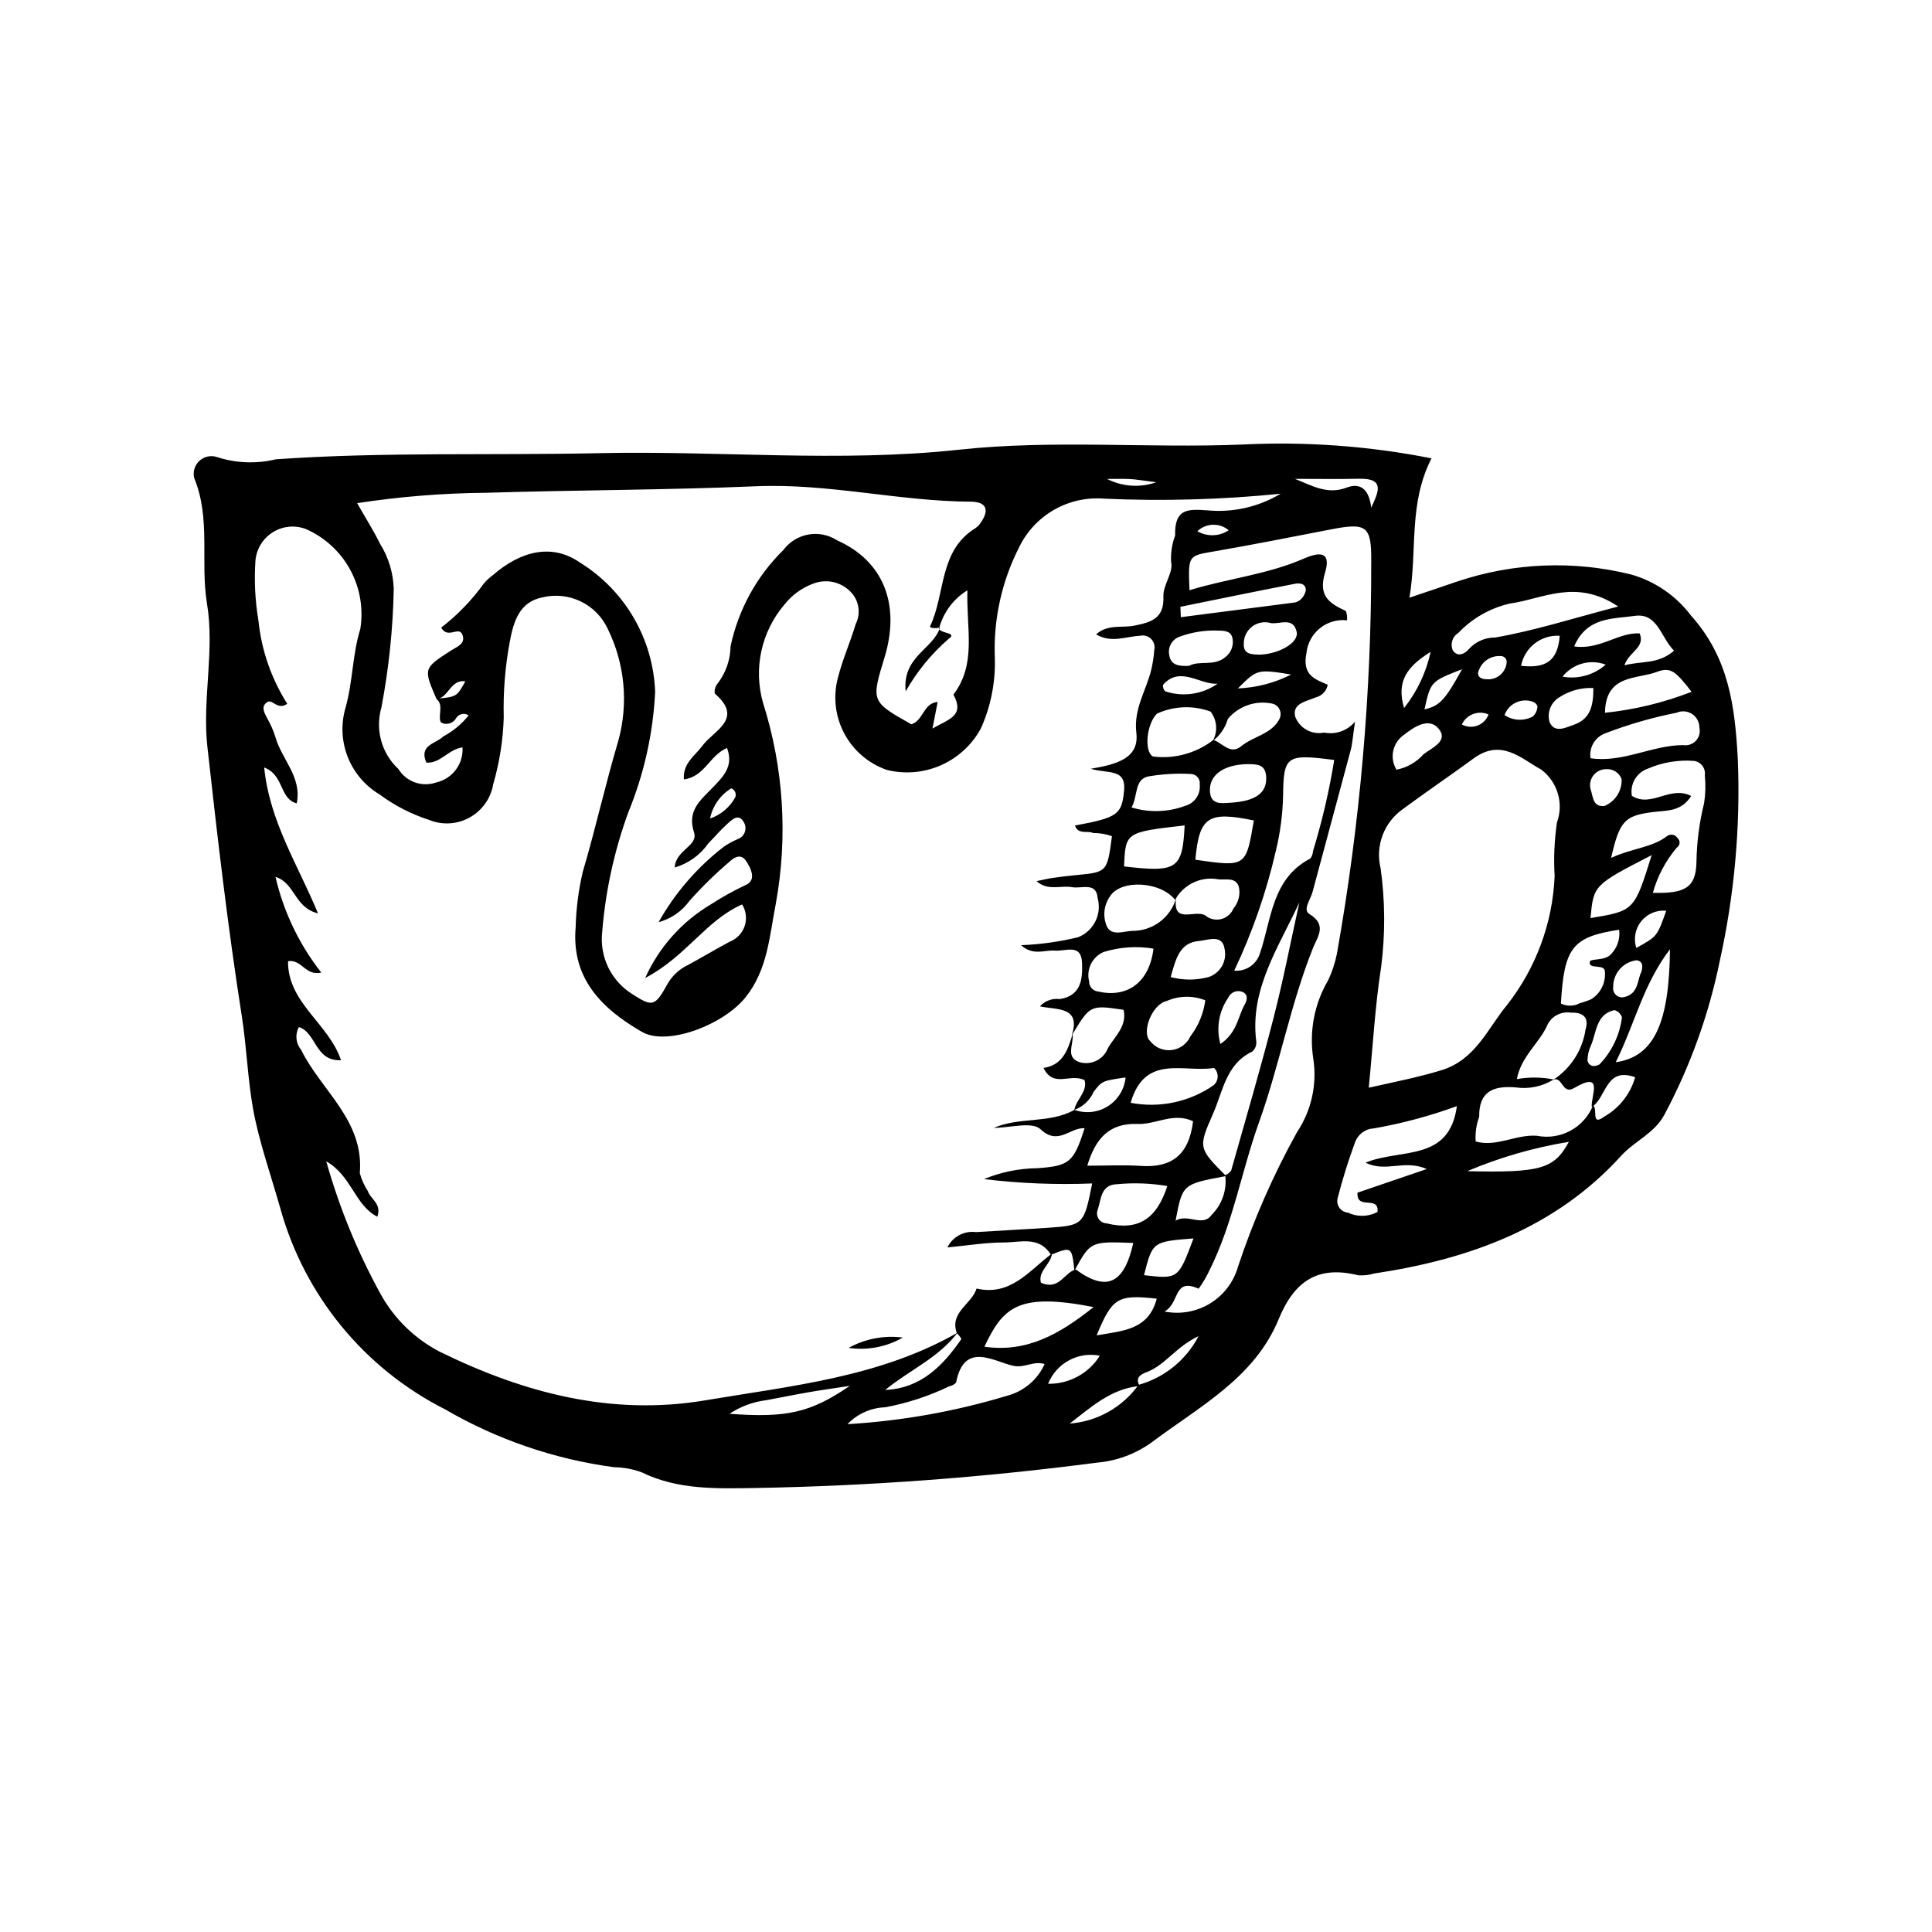 <?xml version="1.0" encoding="UTF-8"?>
<!-- The Best Svg Icon site in the world: iconSvg.co, Visit us! https://iconsvg.co -->
<svg fill="#000000" width="800px" height="800px" version="1.1" viewBox="144 144 512 512" xmlns="http://www.w3.org/2000/svg">
 <g>
  <path d="m523.36 265.46c-6.191 12.195-3.691 24.273-5.848 36.934 5.031-1.703 8.906-2.988 12.762-4.32v0.004c14.828-4.973 30.766-5.609 45.945-1.84 6.344 1.789 11.93 5.609 15.898 10.875 10.094 11.258 11.66 24.094 12.422 38.051 0.719 18.023-0.902 36.062-4.82 53.672-2.906 14.168-7.84 27.844-14.652 40.602-2.66 4.945-7.859 6.922-11.426 10.844-17.531 19.289-40.5 27.469-65.516 31.215v0.004c-1.355 0.406-2.769 0.562-4.184 0.461-10.734-2.668-16.934 1.527-21.105 11.684-6.387 15.551-21.059 23.145-33.688 32.633h0.004c-4.281 3.074-9.316 4.922-14.566 5.348-30.051 3.941-60.301 6.18-90.605 6.711-10.168 0.148-20.371 0.523-29.941-4.168-2.332-0.855-4.789-1.305-7.273-1.34-15.793-2.109-31.016-7.32-44.789-15.328-21.438-10.824-37.309-30.191-43.707-53.336-2.473-8.75-5.648-17.645-7.207-26.309-1.422-7.891-1.699-16.414-2.988-24.609-3.719-23.68-6.469-47.48-9.113-71.305-1.41-12.715 1.98-25.344-0.113-38.023-1.809-10.969 1.066-22.375-3.367-33.188v0.004c-0.426-1.66 0.086-3.418 1.336-4.586 1.25-1.172 3.035-1.566 4.664-1.031 5.043 1.641 10.445 1.848 15.602 0.602 28.555-2.008 57.164-1.004 85.742-1.629 31.766-0.695 63.676 2.508 95.258-0.91 25.055-2.711 49.969-0.359 74.938-1.367 16.867-0.855 33.773 0.371 50.34 3.648zm-77.32 245.84c-7.641 0.703-12.918 5.656-18.555 9.957 7.301-0.547 13.98-4.305 18.238-10.258 6.859-1.91 12.617-6.582 15.906-12.895-5.949 2.754-8.77 7.606-13.668 9.488-1.531 0.586-3.301 1.434-1.922 3.707zm-17.309-30.52c-0.703-6.449-0.703-6.449-6.227-4.234-3.078-5.086-8.133-3.277-12.457-3.277-4.848 0-9.691 0.812-14.984 1.312 1.398-2.844 4.453-4.477 7.594-4.062 6.34-0.41 12.684-0.711 19.023-1.141 9.438-0.641 9.566-0.793 11.762-11.75-9.578 0.379-19.168-0.004-28.684-1.152 4.488-1.855 9.293-2.836 14.148-2.891 8.5-0.602 9.633-1.531 12.52-10.59-3.816-0.293-6.957 4.723-11.668 0.27-2.242-2.121-8.152-0.363-12.402-0.363 7.012-3.016 14.707-1.051 21.379-4.773v-0.004c2.953 1.066 6.234 0.707 8.883-0.973 2.652-1.684 4.375-4.496 4.668-7.621-6.098 0.906-6.176 0.848-8.438 3.781-0.98 2.246-2.836 3.988-5.141 4.824 0.496-2.773 3.59-4.898 2.703-7.879-3.766-1.93-8.195 2.207-10.871-3.242 5.106-0.746 6.469-4.789 7.715-8.988 0.387 2.535-1.996 6.031 1.645 7.398 3.156 1.035 6.57-0.602 7.734-3.715 1.895-3.188 5.078-5.777 4.133-10.094-8.859-1.32-8.859-1.32-13.754 6.809 2.578-7.836-4.078-6.734-8.422-7.734h-0.004c1.34-1.469 3.312-2.188 5.277-1.922 5.711-0.902 6.051-5.406 5.887-9.625-0.203-5.195-4.34-2.984-7.188-3.223-2.742-0.23-5.734 1.469-8.977-1.438h0.004c5.098-0.195 10.164-0.902 15.121-2.106 4.137-1.637 6.367-6.141 5.164-10.422-0.332-4.285-4.262-2.394-6.75-2.84-3.055-0.551-6.481 1.09-9.418-1.609 1.551-0.312 2.879-0.645 4.231-0.84 2.098-0.305 4.203-0.559 6.312-0.762 8.164-0.785 8.168-0.777 9.426-10.309v-0.004c-1.602-0.562-3.289-0.848-4.988-0.836-1.535-0.727-3.941 0.531-4.809-1.984 11.441-2.094 12.391-2.988 13.008-9.207 0.598-6.019-4.309-4.469-8.836-5.824 6.992-1.199 12.887-2.789 12.09-9.551-0.75-6.367 2.602-11.152 3.949-16.68v0.004c0.41-1.723 0.676-3.473 0.797-5.238 0.254-1.055-0.055-2.168-0.82-2.938-0.766-0.773-1.875-1.094-2.93-0.852-3.766 0.18-7.578 2.027-11.664-0.363 3.066-2.781 6.832-1.664 10.074-2.309 4.555-0.906 8.016-1.879 7.769-7.793-0.125-3 2.723-6.383 2.043-9.031-0.133-2.414 0.227-4.828 1.066-7.09-0.203-7.082 3.316-7.019 8.391-6.66l-0.004-0.004c6.832 0.68 13.695-0.863 19.582-4.394-15.531 1.57-31.152 2.008-46.742 1.312-4.602-0.387-9.207 0.625-13.227 2.902-4.016 2.273-7.25 5.707-9.285 9.852-4.684 9.137-6.918 19.328-6.492 29.586 0.176 6.371-1.082 12.695-3.684 18.512-2.34 4.336-6.051 7.773-10.559 9.773-4.504 2-9.547 2.445-14.332 1.273-4.887-1.68-8.949-5.16-11.359-9.727-2.41-4.57-2.988-9.887-1.613-14.867 1.207-4.769 3.258-9.316 4.66-14.047 1.484-2.945 0.859-6.516-1.539-8.777-2.606-2.535-6.465-3.285-9.832-1.914-2.984 1.121-5.602 3.051-7.559 5.57-6.094 7.168-8.203 16.91-5.621 25.957 5.461 17.207 6.625 35.488 3.387 53.25-1.688 8.625-2.148 17.488-8.043 24.828-5.898 7.34-20.789 12.965-27.41 9.148-10.559-6.086-18.777-14.102-17.586-27.773 0.125-4.934 0.758-9.844 1.883-14.648 3.398-11.48 5.992-23.199 9.402-34.676 2.754-9.934 1.754-20.531-2.809-29.773-1.477-3.156-3.992-5.703-7.129-7.219-3.137-1.512-6.699-1.898-10.086-1.09-6.047 1.172-7.703 6.172-8.727 11.812-1.23 6.602-1.766 13.32-1.594 20.035-0.184 5.996-1.121 11.945-2.793 17.703-0.637 3.734-2.941 6.977-6.254 8.809-3.316 1.836-7.285 2.062-10.785 0.617-4.711-1.531-9.141-3.812-13.121-6.762-3.844-2.305-6.809-5.824-8.43-10.004-1.617-4.18-1.797-8.777-0.508-13.07 1.906-6.875 1.777-13.961 3.879-20.766 0.867-5.387-0.078-10.906-2.688-15.699-2.613-4.789-6.742-8.574-11.738-10.766-2.891-1.105-6.129-0.793-8.754 0.844s-4.328 4.41-4.609 7.488c-0.363 5.301-0.102 10.625 0.785 15.863 0.789 7.867 3.41 15.445 7.648 22.121-2.637 1.797-3.891-1.316-5.25-0.484-1.883 1.152-0.816 2.918 0.023 4.488v0.004c0.867 1.527 1.566 3.144 2.09 4.824 1.648 5.879 7.09 10.59 5.641 17.551-4.648-1.223-3.269-7.473-8.625-9.508 1.465 14.406 8.914 25.711 14.266 38.664-6.312-1.555-6.035-8.031-11.266-9.68v-0.004c2.133 9.246 6.273 17.906 12.137 25.367-4.285 0.949-5.094-3.543-8.812-3.023-0.152 11.02 10.801 16.531 14.035 26.254-6.957 0.312-6.508-7.328-11.156-8.785h-0.004c-1.062 1.93-0.832 4.312 0.578 6.004 5.316 10.828 16.754 18.73 15.562 32.73l0.004 0.004c0.469 1.688 1.195 3.297 2.152 4.766 0.664 2.109 3.731 3.266 2.484 6.758-6.062-3.176-6.715-10.758-13.527-14.691 3.441 12.227 8.266 24.02 14.387 35.145 3.602 6.555 9.07 11.887 15.707 15.324 22.324 10.961 45.543 17.062 70.41 12.867 22.812-3.848 46.16-6.102 66.793-17.918-5.086 6.711-12.859 9.973-19.168 15.18 9.418-0.43 15.246-6.328 20.191-13.508l0.008 0.004c-0.324-0.574-0.738-1.098-1.223-1.547-1.996-5.594 3.981-7.664 5.231-11.824 9.082 2.086 13.992-4.805 19.984-9.281-0.242 2.824-3.805 4.695-2.922 7.731 4.859 2.144 6.148-2.707 9.227-3.512 8.164 5.996 12.805 3.856 15.246-7.027-11.34-0.422-11.34-0.422-15.605 7.383zm26.938-98.707c-0.98 7.406 5.688 2.394 8.156 4.844v-0.004c1.188 0.789 2.668 1.004 4.035 0.59 1.363-0.418 2.473-1.422 3.019-2.742 1.375-1.629 1.895-3.816 1.395-5.891-0.957-2.484-3.449-1.617-5.398-1.84h0.004c-4.598-0.863-9.23 1.336-11.465 5.445-3.852-4.934-14.438-5.527-17.289-0.879v0.004c-1.641 2.352-1.926 5.394-0.746 8.012 1.371 2.535 4.379 1.145 6.719 1.078 5.352 0.031 10.07-3.484 11.57-8.621zm9.895-41.98c2.422 0.789 4.457 4.059 7.387 1.652 3.176-2.609 7.848-3.148 9.988-6.977l-0.004-0.004c0.473-0.754 0.57-1.688 0.258-2.519-0.309-0.836-0.992-1.48-1.844-1.738-4.43-1.023-9.059 0.535-11.965 4.031-0.676 2.336-2.086 4.394-4.019 5.871 1.418-2.484 1.199-5.578-0.559-7.836-4.617-1.703-9.719-1.504-14.191 0.547-2.805 2.723-3.477 10.203-1.02 11.371v-0.004c5.695 0.699 11.434-0.883 15.969-4.398zm100.59 96.895c1.398 0.66-0.688 5.66 2.969 2.949v-0.008c4-2.269 6.949-6.019 8.211-10.441-7.906-2.894-7.59 5.508-11.5 7.871-0.297-2.898 3.379-9.754-4.711-4.996-3.223 1.895-3.047-3.516-5.656-2.098l-0.004 0.004c4.738-3.016 7.926-7.945 8.734-13.5 0.973-3.164-0.742-4.539-3.852-4.398-2.488-0.41-4.965 0.805-6.164 3.023-2.113 4.992-7.039 8.422-8.203 14.578v0.004c3.231-0.578 6.539-0.543 9.758 0.094-3.016 1.875-6.598 2.617-10.109 2.094-5.738-0.445-9.719 0.922-9.629 7.793v-0.004c-0.762 2.094-1.078 4.32-0.93 6.543 5.461 1.586 10.746-1.945 16.25-1.504h0.004c6.223 1.23 12.445-2.129 14.832-8.008zm-97.453 18.461c0.613-0.266 1.148-0.688 1.562-1.215 3.824-13.512 7.777-26.992 11.27-40.59 2.59-10.09 4.566-20.34 6.816-30.516-5.461 11.887-13.227 23.039-11.418 36.895h-0.004c0.094 1.004-0.301 1.988-1.059 2.652-6.977 3.309-7.769 10.523-10.395 16.465-4.016 9.09-3.828 9.172 3.457 16.527-11.582 2.152-11.582 2.152-13.387 11.836 3.152-2 7.188 1.777 9.516-1.508 2.793-2.754 4.137-6.656 3.641-10.547zm-209-126.15c-3.527-8.164-3.531-8.168 3.914-12.957 1.441-0.926 3.57-1.633 3.059-3.727-0.789-3.223-3.891 1.027-5.754-2.289 4.309-3.324 8.113-7.258 11.293-11.676 0.684-0.809 1.465-1.535 2.32-2.164 7.602-6.633 15.883-8.484 23.188-3.383 11.934 7.391 19.395 20.242 19.898 34.27-0.535 10.941-2.934 21.711-7.09 31.844-3.75 10.258-6.086 20.977-6.953 31.863-0.34 3.184 0.219 6.394 1.609 9.273 1.391 2.883 3.562 5.316 6.269 7.023 5.473 3.547 6.113 3.445 9.516-2.754 1.258-2.133 3.129-3.84 5.367-4.894 3.719-2.016 7.344-4.199 11.074-6.184h0.004c1.867-0.734 3.309-2.262 3.938-4.164 0.629-1.906 0.379-3.992-0.684-5.691-9.574 4.188-14.773 13.77-25.688 19.488v-0.004c3.656-8.145 9.738-14.957 17.418-19.512 2.945-1.91 6.019-3.621 9.195-5.117 2.906-1.215 1.52-4.297 0.133-6.371-1.383-2.062-3.121-1-4.43 0.211l-0.004 0.004c-3.754 3.203-7.285 6.656-10.57 10.344-2.004 2.769-4.898 4.769-8.199 5.664 4.387-7.801 10.305-14.633 17.402-20.086 1.176-0.785 2.422-1.453 3.727-2 0.836-0.336 1.48-1.027 1.758-1.883 0.281-0.855 0.168-1.793-0.309-2.559-1.344-2.359-3.016-0.738-4.223 0.34-1.836 1.641-3.434 3.547-5.172 5.305-2.152 3.078-5.289 5.332-8.895 6.387 0.25-4.727 6.297-5.668 5.109-9.309-1.875-5.746 1.656-8.473 4.785-11.707 2.832-2.926 5.844-5.75 3.957-10.664-4.652 1.988-5.906 7.613-11.43 8.328-0.293-4.34 2.949-6.231 4.918-8.922 2.957-4.035 11.113-7.09 3.266-13.836v0.008c-0.137-0.984 0.156-1.98 0.812-2.727 2.144-2.82 3.328-6.254 3.379-9.793 2.055-9.715 6.934-18.602 14.023-25.551 3.332-4.461 9.562-5.562 14.227-2.519 12.195 5.418 16.852 16.906 12.559 30.988-3.57 11.711-3.57 11.711 7.094 17.754 3.184-0.941 3.195-5.66 6.973-5.914l-1.371 7.039c4.152-2.469 8.684-3.246 5.555-9.004 6.176-8.133 3.418-17.164 3.699-27.633-3.731 2.293-6.426 5.941-7.519 10.18l0.27-0.305c-0.977 0.199-2.922 0.27-2.594-0.422 4.066-8.629 2.254-20.027 12.055-25.973v-0.004c0.574-0.418 1.059-0.949 1.422-1.559 2.231-3.215 1.395-5.387-2.719-5.406-19.051-0.094-37.711-4.898-56.879-4.086-23.957 1.016-47.957 0.992-71.93 1.738v-0.004c-11.328 0.109-22.633 1.027-33.828 2.746 2.34 4.109 4.398 7.34 6.07 10.758 2.258 3.609 3.512 7.754 3.629 12.008-0.203 10.559-1.301 21.078-3.281 31.453-0.82 2.856-0.836 5.887-0.039 8.754 0.797 2.863 2.371 5.453 4.551 7.477 2.094 3.41 6.285 4.891 10.055 3.559 4.277-0.977 7.219-4.906 6.941-9.285-3.82 0.543-5.84 4.309-9.594 4.035-2.019-4.723 2.519-4.969 4.531-6.957h0.004c2.578-1.383 4.848-3.269 6.68-5.551-0.512-0.352-1.145-0.484-1.754-0.371-0.609 0.117-1.145 0.473-1.492 0.984-0.363 0.719-1.004 1.254-1.77 1.492-0.766 0.242-1.598 0.16-2.305-0.223-0.992-1.641 0.91-4.629-1.262-6.301 5.418-0.508 5.418-0.508 7.711-4.609-3.941-0.602-4.398 4.316-7.621 4.731zm247.04 102.95c7.164-1.586 13.18-2.785 19.195-4.609 9.113-2.766 12.309-11.117 17.449-17.312 7.672-9.777 12.082-21.715 12.609-34.133-0.281-4.75-0.078-9.516 0.613-14.223 1.848-5.082 0.156-10.773-4.164-14.02-5.211-2.82-10.512-8.371-17.887-2.981-6.242 4.562-12.641 8.914-18.879 13.512v0.004c-2.422 1.727-4.269 4.141-5.305 6.93-1.031 2.789-1.207 5.824-0.492 8.711 1.203 8.66 1.25 17.441 0.137 26.113-1.602 10.305-2.176 20.766-3.277 32.008zm-3.644-97.004c-0.613 4.141-0.703 5.875-1.141 7.516-3.344 12.559-6.777 25.09-10.125 37.645-0.523 1.957-2.672 4.719-0.82 5.832 4.773 2.867 2.121 6.062 0.961 8.953-6.023 15.043-8.871 31.055-14.332 46.266-4.629 12.895-6.856 26.598-13.016 38.98-0.82 1.789-1.816 3.488-2.969 5.082-6.816-3.035-4.922 3.863-9.062 6.039v0.004c4.152 0.84 8.473 0.078 12.086-2.129 3.617-2.207 6.266-5.699 7.418-9.781 4.09-12.348 9.332-24.289 15.652-35.66 3.773-5.676 5.309-12.551 4.305-19.293-1.168-7.238 0.227-14.656 3.949-20.973 1.039-2.227 1.809-4.566 2.293-6.977 6.113-34.348 9.156-69.172 9.094-104.06 0.074-9.32-1.254-10.219-10.578-8.414-10.367 2.004-20.727 4.07-31.133 5.863-6.805 1.172-6.84 0.977-6.453 10.277 10.199-3.125 20.66-4.156 30.355-8.398 5.012-2.191 7.062-1.18 5.551 3.82-1.852 6.121 1.184 8.078 5.539 10.086l0.004-0.004c0.27 0.793 0.371 1.633 0.305 2.473-2.594-0.293-5.195 0.473-7.219 2.117-2.023 1.648-3.305 4.035-3.551 6.633-1.16 5.852 2.356 6.902 5.648 8.312h0.004c-0.293 1.648-1.535 2.965-3.164 3.352-2.43 1.086-6.312 1.543-5.461 5.106v0.004c1.168 3.094 4.41 4.887 7.656 4.223 3.055 0.613 6.207-0.496 8.203-2.891zm67.867 36.109c5.742-2.648 10.855-2.676 14.922-5.856 0.441-0.285 0.98-0.375 1.492-0.258 0.508 0.121 0.949 0.445 1.215 0.898 0.367 0.328 0.559 0.812 0.512 1.305-0.047 0.492-0.324 0.938-0.746 1.191-2.949 3.488-5.109 7.57-6.336 11.969 8.602 0.258 11.418-1.438 11.555-8.145v-0.004c0.078-5.258 0.758-10.488 2.023-15.59 0.383-2.434 0.445-4.906 0.191-7.356 0.285-1.832-0.957-3.551-2.789-3.856-4.223-0.332-8.465 0.379-12.352 2.062-2.969 1.051-4.738 4.094-4.188 7.191 5.195 3.269 10.125-2.836 15.715 0.035-2.691 4.297-6.641 3.797-10.352 4.289-7.344 0.973-8.641 2.418-10.863 12.117zm-99.883 29.879c3.055 0.277 5.891-1.617 6.805-4.547 3.098-9.043 3.137-19.836 13.352-25.16 0.434-0.551 0.68-1.227 0.707-1.93 2.43-7.926 4.312-16.008 5.637-24.191-12.645-1.652-13.43-1.156-13.551 9.457-0.109 4.926-0.75 9.824-1.914 14.609-2.519 10.953-6.219 21.602-11.035 31.762zm59.008 35.902c-7.125 2.606-14.469 4.578-21.945 5.891-2.199 0.086-4.144 1.457-4.973 3.5-1.824 4.93-3.391 9.949-4.699 15.043-0.215 0.879-0.027 1.812 0.508 2.543 0.539 0.73 1.371 1.188 2.273 1.25 2.477 1.191 5.375 1.125 7.793-0.18 0.492-4.559-5.621-0.312-5.293-5.113l18.355-6.266c-6.019-2.641-10.824 1.023-16.227-1.691 9.371-3.856 22.18-0.062 24.207-14.977zm-161.5 84.281c14.387-0.844 28.625-3.383 42.418-7.562 4.367-1.176 7.973-4.25 9.828-8.371-3.086-0.918-5.266 1.156-8.387 0.453-5.18-1.164-12.973-6.531-15.074 4.461-0.484 0.512-1.117 0.859-1.809 0.988-5.379 2.586-11.07 4.453-16.938 5.555-3.801 0.125-7.406 1.73-10.039 4.477zm204.25-216.69c-11.266-7.531-20.066-1.945-28.691-0.785-5.215 1.195-9.965 3.898-13.656 7.769-1.562 0.949-2.207 2.891-1.52 4.582 1.277 2.019 3.312 0.965 4.402-0.395 1.77-1.898 4.258-2.969 6.852-2.949 10.211-1.762 20.176-4.949 32.613-8.223zm-112.66 136.41c-5.234-2.438-9.867 0.91-14.633 0.723-7.652-0.297-11.238 3.891-13.406 11.062 5.137 0 9.648-0.246 14.125 0.055 7.93 0.531 12.77-2.555 13.914-11.84zm105.32-96.199c8.492 1.277 16.223-3.414 24.496-3.481 1.254 0.215 2.531-0.207 3.406-1.129 0.879-0.922 1.238-2.219 0.961-3.461 0.016-1.465-0.711-2.836-1.934-3.644-1.223-0.805-2.769-0.938-4.109-0.344-6.551 1.297-12.977 3.16-19.203 5.574-2.539 1.09-4.023 3.754-3.617 6.484zm-131.69 145.45c-20.016-3.914-23.969 0.027-28.938 10.508 11.168 1.602 19.816-3.223 28.938-10.508zm139.28-100c-12.426 1.902-14.582 4.75-15.43 19.555v0.004c1.605 0.797 3.5 0.754 5.066-0.113 1.027-0.266 2.027-0.613 2.996-1.047 2.43-1.531 3.816-4.281 3.598-7.148 0.148-2.43-4.383-0.527-4.019-2.746 0.156-0.965 3.926-0.168 5.578-1.969 1.715-1.715 2.531-4.133 2.211-6.535zm-96.809-28.957c-12.156-2.519-14.473-0.965-15.5 10.41 13.41 1.926 13.41 1.926 15.5-10.41zm95.906 64.066c10.188-1.43 14.188-10.414 14.371-29.93-7.109 9.289-9.266 19.66-14.371 29.93zm15.457-109.05c-3.562-3.551-4.328-10.133-10.473-9.227-5.617 0.832-12.637 0.18-15.996 8.082 6.746 1.023 11.734-3.777 17.352-3.438 1.547 3.766-2.805 4.781-4.039 8.453 4.84-1.254 8.824-0.184 13.156-3.871zm-134.29 141.87c-4.387-0.75-8.855-0.914-13.285-0.492-4.328 0.09-4.238 3.898-5.133 6.691-0.348 0.801-0.277 1.719 0.188 2.457 0.461 0.738 1.258 1.199 2.129 1.234 8.215 1.98 13.188-0.938 16.102-9.891zm4.586-95.574c-15.668 1.805-15.668 1.805-16.051 10.867 14.016 1.66 15.5 0.73 16.051-10.867zm-8.258 32.656c-4.418-0.734-8.941-0.43-13.219 0.891-3.004 1.297-4.629 4.574-3.844 7.75-0.043 1.41 1.023 2.606 2.43 2.727 7.781 1.781 13.582-2.512 14.633-11.367zm119.66-62.504h-0.004c7.867-0.816 15.586-2.688 22.953-5.562-4.211-5.391-5.519-6.664-9.176-5.281-5.34 2.023-13.645 0.586-13.777 10.844zm-125.47 25.082-0.004 0.004c4.688 1.434 9.719 1.273 14.305-0.453 2.453-0.707 4.039-3.078 3.766-5.613 0.105-0.699-0.098-1.41-0.559-1.949-0.457-0.539-1.129-0.852-1.836-0.855-3.797-0.207-7.609 0.02-11.355 0.676-3.602 0.883-2.586 5.043-4.32 8.195zm-0.234 78.273-0.004 0.004c7.664 1.477 15.598-0.207 22.004-4.668 0.652-0.574 1.035-1.395 1.055-2.266 0.02-0.867-0.328-1.707-0.953-2.309-7.926 1.332-18.34-3.844-22.105 9.242zm19.781-27.16-0.004 0.004c-3.289-1.309-6.961-1.246-10.203 0.176-3.965 0.863-6.789 8.41-4.43 10.602 1.344 1.75 3.508 2.664 5.703 2.41 2.191-0.258 4.086-1.645 4.992-3.656 2.125-2.781 3.481-6.066 3.938-9.531zm118.3-38.477c-15.402 7.945-15.402 7.945-16.219 16.688 11.598-1.926 11.598-1.926 16.215-16.688zm-122.57-50.16c2.644-1.508 6.539 0.195 9.52-2.254h-0.004c1.426-1.055 2.195-2.773 2.031-4.535-0.191-2.336-1.891-2.531-3.715-2.543-3.488-0.16-6.977 0.375-10.258 1.57-2.082 0.66-3.32 2.801-2.852 4.938 0.383 2.633 2.5 2.988 5.277 2.824zm-2.328-15.645 0.113 2.754c9.891-1.27 19.777-2.543 29.664-3.824 0.699-0.039 1.375-0.289 1.934-0.715 0.75-0.633 1.281-1.492 1.504-2.453 0.129-1.988-1.656-2.094-2.887-1.855-10.125 1.957-20.223 4.047-30.328 6.094zm17.484 41.695c-6.129 0.207-9.875 2.93-9.664 7.16 0.188 3.684 2.973 3.215 5.383 3.074 6.758-0.391 9.762-2.625 9.527-6.863-0.195-3.637-2.82-3.301-5.246-3.371zm58.531 107.87c19.426 0.453 23.047-0.582 26.926-7.773-9.254 1.508-18.293 4.117-26.926 7.773zm-163.62 56.891c-4.227 0.652-7.57 1.113-10.898 1.691-3.789 0.656-7.555 1.441-11.336 2.129v-0.004c-3.453 0.434-6.762 1.664-9.66 3.59 15.23 1.148 21.547-0.328 31.895-7.406zm85.02-108.33c3.281 0.883 6.738 0.883 10.023 0.004 3.129-1.02 4.973-4.242 4.269-7.457-0.574-4.004-4.336-2.332-6.773-2.113-5.18 0.461-6.141 4.731-7.519 9.566zm6.055 69.258c-10.855 0.863-10.855 0.863-13.117 9.742 9.066 1.047 9.066 1.047 13.113-9.738zm-25.672 25.691c6.996-1.219 13.727-1.398 15.934-9.719-10.324-1.141-11.793-0.293-15.934 9.719zm43.391-180.39c5.191-0.273 10.203-3.242 9.625-5.996-0.855-4.059-4.402-2.059-6.777-2.356-1.707-0.52-3.559-0.195-4.988 0.871-1.43 1.066-2.266 2.75-2.254 4.535-0.203 3.004 2.305 2.871 4.394 2.945zm36.074 30.484c2.769-0.535 5.281-1.973 7.152-4.082 2.281-1.758 6.75-3.535 3.984-6.82-2.535-3.008-6.394-0.543-9.203 1.703l-0.004 0.004c-2.981 2.066-3.828 6.106-1.93 9.195zm52.168-21.648h0.004c-3.262-0.148-6.484 0.754-9.195 2.574-2.148 1.391-3.125 4.027-2.402 6.481 1.348 3.023 4.289 1.426 6.465 0.668 4.34-1.516 5.152-5.027 5.133-9.723zm0.664 100.11c0.336-0.062 0.66-0.18 0.953-0.352 3.297-3.414 5.391-7.809 5.965-12.52-0.328-0.91-1.07-1.609-1.996-1.879-4.949 1.129-4.711 5.898-6.238 9.41v-0.004c-0.57 1.227-0.875 2.559-0.902 3.91 0.059 0.512 0.344 0.965 0.773 1.242 0.43 0.277 0.961 0.348 1.445 0.191zm-59.531-147.91c1.91-4.121 3.75-7.809-3.191-7.656-5.676 0.125-11.359 0.027-17.035 0.027 4.484 1.785 8.625 4.273 13.664 2.332 4.148-1.598 6.078 1.066 6.562 5.297zm8.707 53.109h0.004c3.453-4.363 5.859-9.457 7.035-14.891-6.109 3.824-9.176 7.676-7.035 14.891zm15.359-10.281c-8.305 3.242-8.305 3.242-9.949 10.637 4.031-0.938 5.422-2.422 9.949-10.637zm-64.777 3.832c-4.742 0.324-9.922-4.852-14.453 0.301h0.004c-0.105 0.633 0.105 1.273 0.57 1.719 4.684 1.562 9.836 0.812 13.883-2.019zm102.51 32.41c2.863-1.18 4.688-4.023 4.562-7.117-0.613-1.676-2.254-2.75-4.035-2.644-1.398-0.027-2.719 0.637-3.535 1.773-0.816 1.137-1.02 2.602-0.547 3.918 0.586 1.773 0.52 4.348 3.555 4.07zm-101.77 63.07c4.484-3.027 4.629-7.273 6.461-10.484 0.754-1.32 0.879-2.812-0.832-3.398l-0.004 0.004c-1.422-0.449-2.953 0.25-3.547 1.617-2.473 3.582-3.231 8.07-2.078 12.262zm111.55-19.062c0.715-2.348-0.203-2.918-1.199-3.133-3.57 0.402-6.266 3.43-6.25 7.023-0.129 0.695 0.062 1.414 0.516 1.961 0.453 0.543 1.121 0.859 1.832 0.863 4.512-0.531 4.004-4.844 5.102-6.715zm-157.21 109.11c5.562 0.098 10.766-2.727 13.711-7.441-5.766-1.148-11.527 1.98-13.711 7.441zm135.59-198.23c-4.938-0.316-9.332 3.102-10.246 7.961 6.312 0.691 9.695-1.035 10.246-7.961zm28.219 72.871c-2.535-0.246-5.027 0.801-6.625 2.785-1.598 1.988-2.086 4.644-1.305 7.07 5.527-3.047 5.527-3.047 7.93-9.855zm-99.387-62.605c-9.043-1.457-9.035-1.383-14.125 3.684 4.922-0.191 9.738-1.449 14.125-3.684zm56.543 10.758c2.25 1.508 5.144 1.641 7.523 0.352 0.734-0.707 1.168-1.676 1.199-2.699-0.238-0.633-0.777-1.109-1.434-1.266-3.008-0.957-6.231 0.641-7.289 3.613zm15.359-10.188c4.102 0.746 8.32-0.43 11.441-3.191-4.102-1.539-8.727-0.25-11.441 3.191zm-120.69-52.395c4.043 2.062 8.758 2.379 13.039 0.871-3.836-0.477-5.426-0.77-7.027-0.848-2-0.098-4.008-0.023-6.012-0.023zm105.87 48.773c0.09-0.465-0.035-0.941-0.344-1.297-0.305-0.359-0.758-0.555-1.227-0.539-2.504-0.164-4.824 1.312-5.734 3.652-0.781 1.543 0.297 2.504 1.996 2.484 2.648 0.258 5.012-1.656 5.309-4.301zm-211.1 41.223 0.004-0.004c2.852-0.969 5.234-2.973 6.68-5.617 0.18-0.453 0.168-0.965-0.027-1.41-0.199-0.449-0.566-0.801-1.023-0.977-2.91 1.77-4.949 4.668-5.629 8.004zm137.46-76.398c-2.43-2.043-6.004-1.934-8.305 0.254 2.59 1.508 5.812 1.406 8.305-0.254zm61.785 51.473c1.273 0.695 2.785 0.797 4.141 0.289 1.355-0.512 2.422-1.586 2.922-2.949-2.684-1.188-5.828-0.004-7.062 2.66z"/>
  <path d="m383.26 498.47c-4.348 2.492-9.406 3.453-14.367 2.734 4.375-2.422 9.41-3.379 14.367-2.734z"/>
  <path d="m392.84 310.62c0.547 1.324 4.973 1.004 2.574 2.664-4.57 3.957-8.426 8.672-11.398 13.938-0.953-9.262 7.305-11.176 9.078-16.887 0.016-0.02-0.254 0.285-0.254 0.285z"/>
 </g>
</svg>
